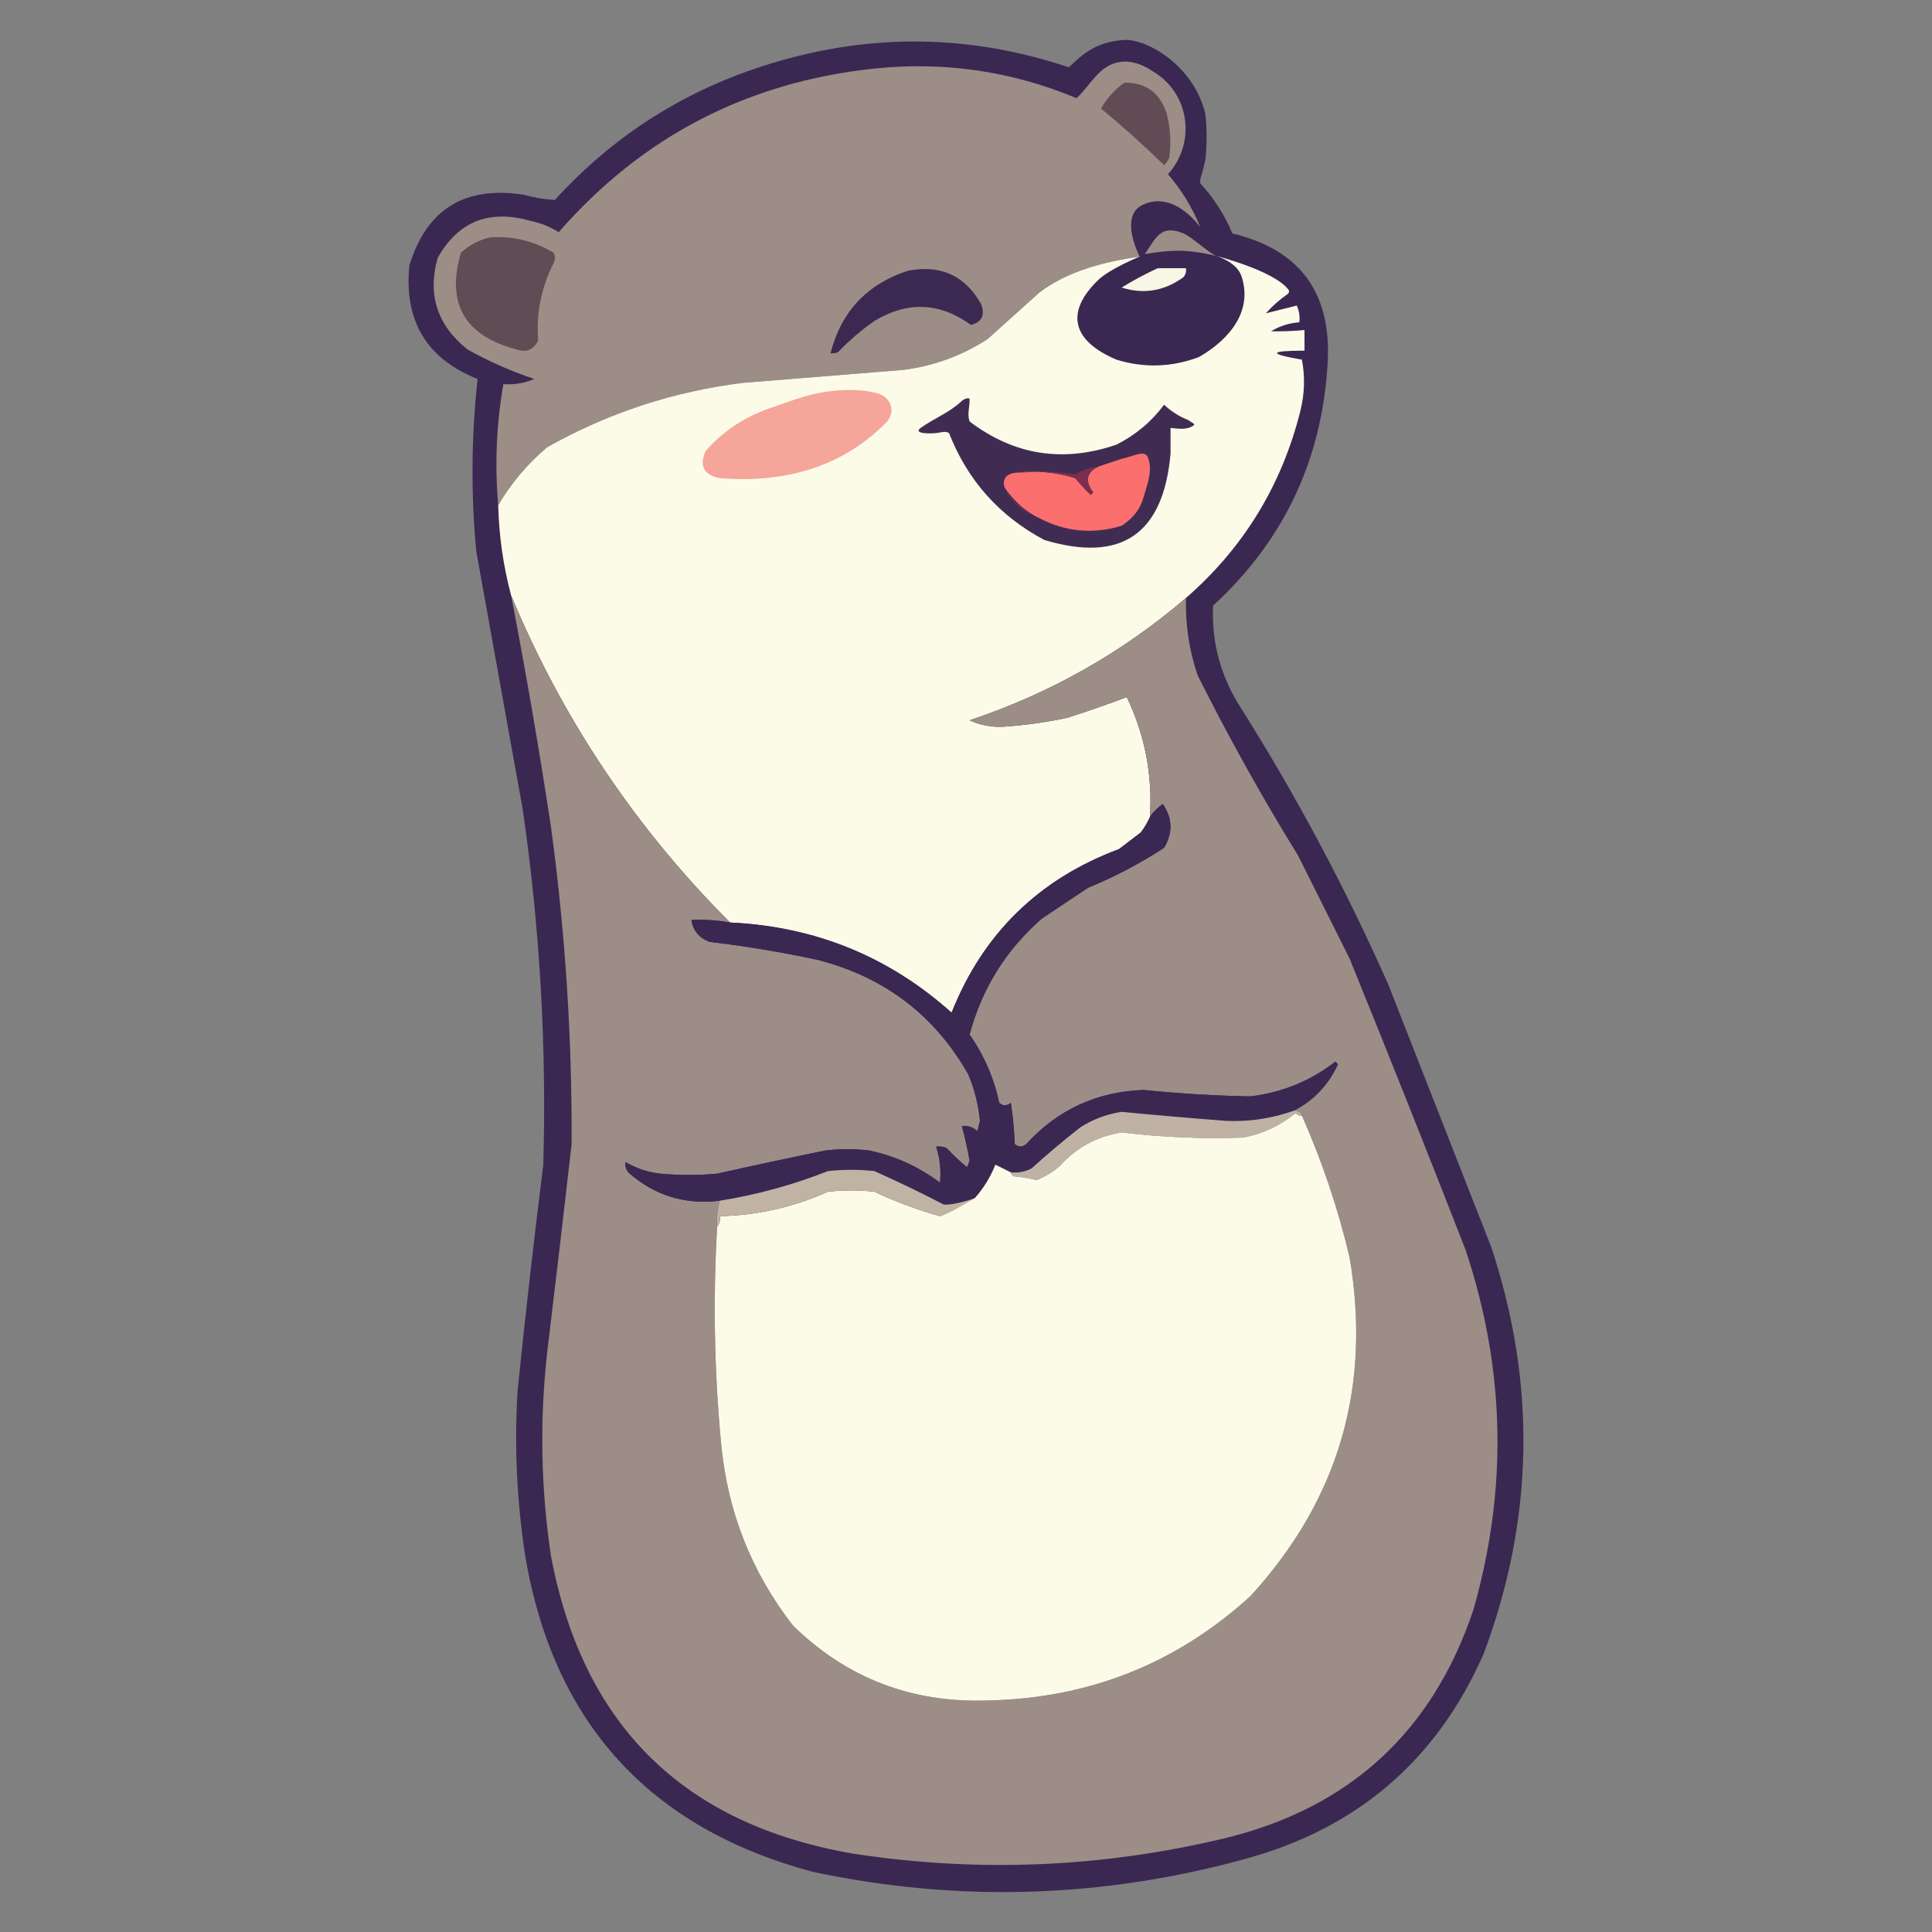 <?xml version="1.0" encoding="UTF-8" standalone="no"?>
<svg
   version="1.1"
   width="750"
   height="750"
   style="clip-rule:evenodd;fill-rule:evenodd;image-rendering:optimizeQuality;shape-rendering:geometricPrecision;text-rendering:geometricPrecision"
   id="svg90"
   sodipodi:docname="otterfind-logo.svg.svg"
   inkscape:version="1.1.2 (b8e25be833, 2022-02-05)"
   xmlns:inkscape="http://www.inkscape.org/namespaces/inkscape"
   xmlns:sodipodi="http://sodipodi.sourceforge.net/DTD/sodipodi-0.dtd"
   xmlns="http://www.w3.org/2000/svg"
   xmlns:svg="http://www.w3.org/2000/svg">
  <rect width="100%" height="100%" fill="#808080" stroke="none"/>
  <g
     id="g972"
     transform="translate(158.603,15.498)">
    <g
       id="g8"
       transform="translate(-298.698,-178.881)">
      <path
         style="opacity:1"
         fill="#3a2852"
         d="M 576.082,178.917 C 584.756,178.204 603.294,188.281 608,207.5 c 0.667,6 0.667,12 0,18 -2,9 -1.985,5.93 -2,9 5.289,5.736 9.456,12.236 12.5,19.5 26.157,6.276 38.49,22.942 37,50 -2.077,37.647 -16.91,69.147 -44.5,94.5 -0.63,14.454 3.037,27.787 11,40 21.549,34.241 40.549,69.907 57,107 13.333,34 26.667,68 40,102 17.601,53.093 16.601,105.76 -3,158 -18.143,41.135 -48.976,67.635 -92.5,79.5 -55.621,15.311 -111.621,16.977 -168,5 C 392.163,872.996 354.997,832.163 344,767.5 c -3.264,-21.218 -4.264,-42.551 -3,-64 3.005,-29.371 6.338,-58.705 10,-88 1.317,-46.225 -1.349,-92.225 -8,-138 -6,-33.333 -12,-66.667 -18,-100 -2.12,-22.362 -1.954,-44.696 0.5,-67 -19.766,-7.836 -28.599,-22.503 -26.5,-44 6.671,-21.936 21.504,-31.103 44.5,-27.5 3.988,1.117 7.988,1.784 12,2 23.027,-25.325 51.027,-42.992 84,-53 38.702,-11.817 77.202,-11.317 115.5,1.5 4.98,-4.565 9.691,-9.648 21.082,-10.583 z"
         id="path6"
         sodipodi:nodetypes="scccccccccccccccccccccccs" />
    </g>
    <g
       id="g12"
       transform="translate(-298.698,-178.881)">
      <path
         style="opacity:1"
         fill="#9c8d86"
         d="m 582.5,263 c -13.735,1.963 -28.068,5.63 -39,14 -6.667,6 -13.333,12 -20,18 -10.054,6.524 -21.054,10.524 -33,12 -20.667,1.667 -41.333,3.333 -62,5 -27.068,3.356 -52.401,11.69 -76,25 -7.671,6.494 -14.005,13.994 -19,22.5 -1.37,-15.751 -0.703,-31.417 2,-47 4.18,0.311 8.18,-0.355 12,-2 -9.009,-3.004 -17.676,-6.837 -26,-11.5 -11.69,-9.4 -15.523,-21.233 -11.5,-35.5 7.911,-14.029 19.745,-18.863 35.5,-14.5 4.156,0.824 7.989,2.324 11.5,4.5 32.368,-37.104 73.202,-58.27 122.5,-63.5 27.184,-2.832 53.351,1.001 78.5,11.5 3.466,-3.138 5.895,-7.316 9.5,-10.5 6.032,-5.329 13.312,-4.541 20,0 14.669,8.586 16.909,27.976 6,40 5.385,6.302 9.551,13.135 12.5,20.5 -5.768,-7.469 -14.076,-12.686 -22.5,-8.5 -6.813,3.385 -4.327,13.099 -1,20 z"
         id="path10"
         sodipodi:nodetypes="cccccccccccccccscccsc" />
    </g>
    <g
       id="g16"
       transform="translate(-298.698,-178.881)">
      <path
         style="opacity:1"
         fill="#614c55"
         d="m 576.5,195.5 c 8.369,-0.152 13.869,3.848 16.5,12 1.456,5.597 1.789,11.263 1,17 -0.419,1.172 -1.085,2.172 -2,3 -7.884,-7.685 -16.05,-15.018 -24.5,-22 2.339,-4.002 5.339,-7.335 9,-10 z"
         id="path14" />
    </g>
    <g
       id="g20"
       transform="translate(-298.698,-178.881)">
      <path
         style="opacity:1"
         fill="#9c8d86"
         d="m 591.5,253.5 c 2.366,-1.284 5.533,-0.579 8,0.5 3.516,1.538 9.276,7.128 12.713,8.722 C 600.282,259.936 594.662,260.431 584.5,262 c 2.228,-3.048 3.855,-6.792 7,-8.5 z"
         id="path18"
         sodipodi:nodetypes="ssccs" />
    </g>
    <g
       id="g24"
       transform="translate(-298.698,-178.881)">
      <path
         style="opacity:1"
         fill="#604c54"
         d="m 330.5,255.5 c 8.854,-0.502 17.021,1.498 24.5,6 0.667,1.333 0.667,2.667 0,4 -4.804,9.503 -6.804,19.503 -6,30 -1.691,3.713 -4.525,4.879 -8.5,3.5 -20.061,-5.302 -27.227,-17.802 -21.5,-37.5 3.372,-3.056 7.206,-5.056 11.5,-6 z"
         id="path22" />
    </g>
    <g
       id="g28"
       transform="translate(-298.698,-178.881)">
      <path
         style="opacity:1"
         fill="#fcfbe7"
         d="m 582.5,263 c 0.418,0.722 0,0 0,0 0,0 -11.573,4.738 -16,9 -13.18,12.689 -10.088,23.766 7,31 10.727,3.305 21.394,2.972 32,-1 12.26,-7.022 21.034,-18.218 16.5,-31.5 -1.881,-5.511 -9.787,-7.778 -9.787,-7.778 0,0 21.881,5.576 27.787,12.778 0.667,0.667 0.667,1.333 0,2 -3.115,2.147 -5.948,4.647 -8.5,7.5 4.039,-1.03 8.039,-2.03 12,-3 0.923,2.041 1.256,4.208 1,6.5 -3.974,0.269 -7.64,1.436 -11,3.5 4.319,0.076 8.652,-0.091 13,-0.5 v 8 c -13.86,0.042 -14.194,1.208 -1,3.5 1.224,6.47 1.057,12.97 -0.5,19.5 -7.199,29.079 -22.032,53.412 -44.5,73 -24.757,21.222 -52.757,37.055 -84,47.5 4.066,1.87 8.399,2.703 13,2.5 8.417,-0.559 16.75,-1.726 25,-3.5 7.864,-2.508 15.53,-5.175 23,-8 7.038,14.693 10.038,30.193 9,46.5 -0.912,2.095 -2.079,4.095 -3.5,6 -2.833,2.167 -5.667,4.333 -8.5,6.5 -31.122,11.624 -52.789,32.79 -65,63.5 -24.363,-21.799 -53.03,-33.465 -86,-35 -36.72,-36.72 -65.053,-79.053 -85,-127 -3.041,-11.433 -4.708,-23.1 -5,-35 4.995,-8.506 11.329,-16.006 19,-22.5 23.599,-13.31 48.932,-21.644 76,-25 20.667,-1.667 41.333,-3.333 62,-5 11.946,-1.476 22.946,-5.476 33,-12 6.667,-6 13.333,-12 20,-18 10.932,-8.37 25.265,-12.037 39,-14 z"
         id="path26"
         sodipodi:nodetypes="ccsccsccccccccccccccccccccccccccccc" />
    </g>
    <g
       id="g32"
       transform="translate(-298.698,-178.881)">
      <path
         style="opacity:1"
         fill="#f8f6e4"
         d="m 589.5,267.5 c 3.667,0 7.333,0 11,0 0.17,1.322 -0.163,2.489 -1,3.5 -7.452,5.39 -15.452,6.723 -24,4 4.566,-2.791 9.232,-5.291 14,-7.5 z"
         id="path30" />
    </g>
    <g
       id="g36"
       transform="translate(-298.698,-178.881)">
      <path
         style="opacity:1"
         fill="#3b2952"
         d="m 492.5,268.5 c 12.77,-2.479 22.27,1.855 28.5,13 1.539,4.305 0.206,6.972 -4,8 -12.132,-8.778 -24.632,-9.278 -37.5,-1.5 -5.039,3.526 -9.706,7.526 -14,12 -0.948,0.483 -1.948,0.649 -3,0.5 4.145,-16.145 14.145,-26.812 30,-32 z"
         id="path34" />
    </g>
    <g
       id="g40"
       transform="translate(-298.698,-178.881)">
      <path
         style="opacity:1"
         fill="#f5a59a"
         d="m 460.5,315.5 c 6.61,-0.944 13.537,-1.175 20,0.5 5.544,1.436 7.588,7.348 3.5,11.5 -17.215,17.486 -39.817,23.494 -64.5,21.5 -6.191,-1.215 -8.024,-4.715 -5.5,-10.5 6.658,-7.591 14.825,-13.091 24.5,-16.5 7.365,-2.502 14.548,-5.435 22,-6.5 z"
         id="path38"
         sodipodi:nodetypes="ssscccs" />
    </g>
    <g
       id="g44"
       transform="translate(-298.698,-178.881)">
      <path
         style="opacity:1"
         fill="#402c53"
         d="m 601.5,326.5 c 0.591,0.651 2.802,1.388 2,2 -2.456,1.873 -5.928,1.317 -9,1 v 10 c -2.775,31.301 -19.109,42.468 -49,33.5 -17.452,-9.285 -29.786,-23.118 -37,-41.5 -1.595,-0.934 -3.036,-0.2 -5,0 -3.612,0.368 -8.822,0.028 -6,-2 5.265,-3.782 11.208,-5.935 16,-10.5 0.77,-0.734 2.99,-1.562 3,-0.5 0.029,3.068 -1.023,5.726 0,8.5 17.262,13.097 36.262,16.097 57,9 7.382,-3.715 13.549,-8.882 18.5,-15.5 2.791,2.63 5.958,4.63 9.5,6 z"
         id="path42"
         sodipodi:nodetypes="csccccsssscccc" />
    </g>
    <g
       id="g56"
       transform="translate(-298.698,-178.881)">
      <path
         style="opacity:1"
         fill="#fb6f6f"
         d="m 585.5,351.5 c -1.968,6.006 -2.028,10.612 -10,16 -11.107,3.35 -21.773,2.35 -32,-3 -0.667,-0.333 -1.333,-0.667 -2,-1 -4.596,-2.761 -8.43,-6.427 -11.5,-11 -0.757,-2.976 0.409,-4.809 3.5,-5.5 8.191,-1.102 16.191,-0.435 24,2 1.893,2.303 3.893,4.47 6,6.5 l 1,-1 c -3.321,-4.371 -2.654,-7.704 2,-10 l 9,-3 c 2.528,-0.511 4.923,-1.619 7.5,-2 0.887,-0.131 2.122,0.186 2.5,1 1.59,3.421 1.011,7.301 0,11 z"
         id="path54"
         sodipodi:nodetypes="cccccccccccssc" />
    </g>
    <g
       id="g64"
       transform="translate(-298.698,-178.881)">
      <path
         style="opacity:1"
         fill="#7d2e4c"
         d="m 566.5,344.5 c -4.654,2.296 -5.321,5.629 -2,10 l -1,1 c -2.107,-2.03 -4.107,-4.197 -6,-6.5 -7.809,-2.435 -15.809,-3.102 -24,-2 -3.091,0.691 -4.257,2.524 -3.5,5.5 3.07,4.573 2.357,5.329 11.5,11 -8.237,-2.844 -16.906,-15.104 -8,-16.5 10.835,-0.57 11.924,-0.919 24,0.5 2.814,-1.605 5.814,-2.605 9,-3 z"
         id="path62"
         sodipodi:nodetypes="cccccccccc" />
    </g>
    <g
       id="g72"
       transform="translate(-298.698,-178.881)">
      <path
         style="opacity:1"
         fill="#9c8d87"
         d="m 338.5,394.5 c 19.947,47.947 48.28,90.28 85,127 -4.938,-0.892 -9.938,-1.226 -15,-1 0.627,4.136 2.96,6.97 7,8.5 14.096,1.681 28.096,4.014 42,7 25.957,6.657 45.457,21.49 58.5,44.5 2.42,5.761 3.92,11.761 4.5,18 -0.333,1.333 -0.667,2.667 -1,4 -1.673,-1.586 -3.673,-2.253 -6,-2 1.185,4.42 2.185,8.92 3,13.5 -0.333,0.833 -0.667,1.667 -1,2.5 -2.817,-2.317 -5.484,-4.817 -8,-7.5 -1.293,-0.49 -2.627,-0.657 -4,-0.5 1.477,4.571 1.977,9.238 1.5,14 -8.222,-6.194 -17.389,-10.36 -27.5,-12.5 -5.667,-0.667 -11.333,-0.667 -17,0 -14.028,2.872 -28.028,5.872 -42,9 -7.333,0.667 -14.667,0.667 -22,0 -4.86,-0.505 -9.36,-2.005 -13.5,-4.5 -0.315,1.408 0.018,2.741 1,4 10.088,8.972 21.921,12.639 35.5,11 -0.914,3.228 -1.247,6.561 -1,10 -1.632,28.04 -1.132,56.04 1.5,84 2.464,26.562 11.797,50.229 28,71 20.873,20.354 46.039,30.021 75.5,29 39.26,-0.79 73.26,-14.29 102,-40.5 34.232,-37.381 47.065,-81.214 38.5,-131.5 -4.475,-18.939 -10.642,-37.273 -18.5,-55 -0.473,-1.406 -1.473,-2.073 -3,-2 7.671,-4.007 13.338,-10.007 17,-18 -0.333,-0.333 -0.667,-0.667 -1,-1 -9.69,7.513 -20.69,12.013 -33,13.5 -13.844,-0.261 -27.677,-1.095 -41.5,-2.5 -18.168,0.67 -33.335,7.67 -45.5,21 -1.542,1.247 -3.042,1.247 -4.5,0 -0.171,-5.364 -0.671,-10.698 -1.5,-16 -1.542,1.247 -3.042,1.247 -4.5,0 -2.066,-9.628 -5.899,-18.461 -11.5,-26.5 4.75,-17.831 14.084,-32.831 28,-45 6,-4 12,-8 18,-12 10.354,-4.26 20.188,-9.426 29.5,-15.5 3.45,-5.851 3.283,-11.518 -0.5,-17 -2.049,1.382 -3.715,3.048 -5,5 1.038,-16.307 -1.962,-31.807 -9,-46.5 -7.47,2.825 -15.136,5.492 -23,8 -8.25,1.774 -16.583,2.941 -25,3.5 -4.601,0.203 -8.934,-0.63 -13,-2.5 31.243,-10.445 59.243,-26.278 84,-47.5 -0.298,10.281 1.202,20.281 4.5,30 11.957,23.915 24.957,47.248 39,70 6.667,13.333 13.333,26.667 20,40 15.271,37.544 30.271,75.211 45,113 15.493,46.378 16.493,93.045 3,140 -15.879,47.21 -48.045,76.71 -96.5,88.5 -47.611,11.395 -95.611,13.395 -144,6 C 405.551,871.718 366.385,833.218 354,767.5 c -3.949,-26.269 -4.449,-52.602 -1.5,-79 3.248,-26.986 6.415,-53.986 9.5,-81 0.197,-41.179 -2.47,-82.179 -8,-123 -4.567,-30.143 -9.734,-60.143 -15.5,-90 z"
         id="path70" />
    </g>
    <g
       id="g76"
       transform="translate(-298.698,-178.881)">
      <path
         style="opacity:1"
         fill="#3a2852"
         d="m 642.5,594.5 c -8.549,3.076 -17.383,4.409 -26.5,4 -13.545,-1.046 -27.045,-2.213 -40.5,-3.5 -5.752,0.876 -11.085,2.876 -16,6 -6.519,5.096 -12.852,10.429 -19,16 -2.514,1.252 -5.18,1.752 -8,1.5 -1.973,-0.987 -3.973,-1.987 -6,-3 -1.922,4.854 -4.589,9.187 -8,13 -3.778,1.984 -7.778,2.817 -12,2.5 -8.837,-4.585 -17.837,-8.918 -27,-13 -6,-0.667 -12,-0.667 -18,0 -13.595,5.366 -27.595,9.199 -42,11.5 -13.579,1.639 -25.412,-2.028 -35.5,-11 -0.982,-1.259 -1.315,-2.592 -1,-4 4.14,2.495 8.64,3.995 13.5,4.5 7.333,0.667 14.667,0.667 22,0 13.972,-3.128 27.972,-6.128 42,-9 5.667,-0.667 11.333,-0.667 17,0 10.111,2.14 19.278,6.306 27.5,12.5 0.477,-4.762 -0.023,-9.429 -1.5,-14 1.373,-0.157 2.707,0.01 4,0.5 2.516,2.683 5.183,5.183 8,7.5 0.333,-0.833 0.667,-1.667 1,-2.5 -0.815,-4.58 -1.815,-9.08 -3,-13.5 2.327,-0.253 4.327,0.414 6,2 0.333,-1.333 0.667,-2.667 1,-4 -0.58,-6.239 -2.08,-12.239 -4.5,-18 -13.043,-23.01 -32.543,-37.843 -58.5,-44.5 -13.904,-2.986 -27.904,-5.319 -42,-7 -4.04,-1.53 -6.373,-4.364 -7,-8.5 5.062,-0.226 10.062,0.108 15,1 32.97,1.535 61.637,13.201 86,35 12.211,-30.71 33.878,-51.876 65,-63.5 2.833,-2.167 5.667,-4.333 8.5,-6.5 1.421,-1.905 2.588,-3.905 3.5,-6 1.285,-1.952 2.951,-3.618 5,-5 3.783,5.482 3.95,11.149 0.5,17 -9.312,6.074 -19.146,11.24 -29.5,15.5 -6,4 -12,8 -18,12 -13.916,12.169 -23.25,27.169 -28,45 5.601,8.039 9.434,16.872 11.5,26.5 1.458,1.247 2.958,1.247 4.5,0 0.829,5.302 1.329,10.636 1.5,16 1.458,1.247 2.958,1.247 4.5,0 12.165,-13.33 27.332,-20.33 45.5,-21 13.823,1.405 27.656,2.239 41.5,2.5 12.31,-1.487 23.31,-5.987 33,-13.5 0.333,0.333 0.667,0.667 1,1 -3.662,7.993 -9.329,13.993 -17,18 z"
         id="path74" />
    </g>
    <g
       id="g80"
       transform="translate(-298.698,-178.881)">
      <path
         style="opacity:1"
         fill="#bfb2a5"
         d="m 642.5,594.5 c 1.527,-0.073 2.527,0.594 3,2 -0.996,0.086 -1.829,-0.248 -2.5,-1 -5.986,4.909 -12.82,8.075 -20.5,9.5 -15.749,0.538 -31.415,-0.129 -47,-2 -9.544,1.512 -17.544,5.846 -24,13 -2.666,2.335 -5.666,4.169 -9,5.5 -2.943,-0.744 -5.943,-1.244 -9,-1.5 -0.556,-0.383 -0.889,-0.883 -1,-1.5 2.82,0.252 5.486,-0.248 8,-1.5 6.148,-5.571 12.481,-10.904 19,-16 4.915,-3.124 10.248,-5.124 16,-6 13.455,1.287 26.955,2.454 40.5,3.5 9.117,0.409 17.951,-0.924 26.5,-4 z"
         id="path78" />
    </g>
    <g
       id="g84"
       transform="translate(-298.698,-178.881)">
      <path
         style="opacity:1"
         fill="#fcfbe7"
         d="m 645.5,596.5 c 7.858,17.727 14.025,36.061 18.5,55 8.565,50.286 -4.268,94.119 -38.5,131.5 -28.74,26.21 -62.74,39.71 -102,40.5 -29.461,1.021 -54.627,-8.646 -75.5,-29 -16.203,-20.771 -25.536,-44.438 -28,-71 -2.632,-27.96 -3.132,-55.96 -1.5,-84 0.934,-1.068 1.268,-2.401 1,-4 14.621,-0.321 28.621,-3.488 42,-9.5 6,-0.667 12,-0.667 18,0 8.266,3.887 16.766,7.053 25.5,9.5 13.5,-7 13.5,-7 13.5,-7 -0.556,-0.383 0.111,0.617 0,0 3.411,-3.813 6.078,-8.146 8,-13 2.027,1.013 4.027,2.013 6,3 0.111,0.617 0.444,1.117 1,1.5 3.057,0.256 6.057,0.756 9,1.5 3.334,-1.331 6.334,-3.165 9,-5.5 6.456,-7.154 14.456,-11.488 24,-13 15.585,1.871 31.251,2.538 47,2 7.68,-1.425 14.514,-4.591 20.5,-9.5 0.671,0.752 1.504,1.086 2.5,1 z"
         id="path82"
         sodipodi:nodetypes="cccccccccccccccccccccc" />
    </g>
    <g
       id="g88"
       transform="translate(-298.698,-178.881)">
      <path
         style="opacity:1"
         fill="#c0b3a4"
         d="m 518.5,628.5 c 0,0 -11.18,6.846 -13.5,7 -8.734,-2.447 -17.234,-5.613 -25.5,-9.5 -6,-0.667 -12,-0.667 -18,0 -13.379,6.012 -27.379,9.179 -42,9.5 0.268,1.599 -0.066,2.932 -1,4 -0.247,-3.439 0.086,-6.772 1,-10 14.405,-2.301 28.405,-6.134 42,-11.5 6,-0.667 12,-0.667 18,0 9.163,4.082 18.163,8.415 27,13 4.222,0.317 12,-2.5 12,-2.5 z"
         id="path86"
         sodipodi:nodetypes="ccccccccccc" />
    </g>
  </g>
  <defs
     id="defs94" />
  <sodipodi:namedview
     id="namedview92"
     pagecolor="#ffffff"
     bordercolor="#666666"
     borderopacity="1.0"
     inkscape:pageshadow="2"
     inkscape:pageopacity="0.0"
     inkscape:pagecheckerboard="0"
     showgrid="false"
     inkscape:zoom="1.8194143"
     inkscape:cx="181.92668"
     inkscape:cy="345.16602"
     inkscape:window-width="3840"
     inkscape:window-height="2054"
     inkscape:window-x="-11"
     inkscape:window-y="-11"
     inkscape:window-maximized="1"
     inkscape:current-layer="svg90"
     fit-margin-top="0"
     fit-margin-left="0"
     fit-margin-right="0"
     fit-margin-bottom="0" />
  <g
     id="g52"
     transform="translate(-298.698,-178.881)" />
  <g
     id="g60"
     transform="translate(-298.698,-178.881)" />
</svg>
